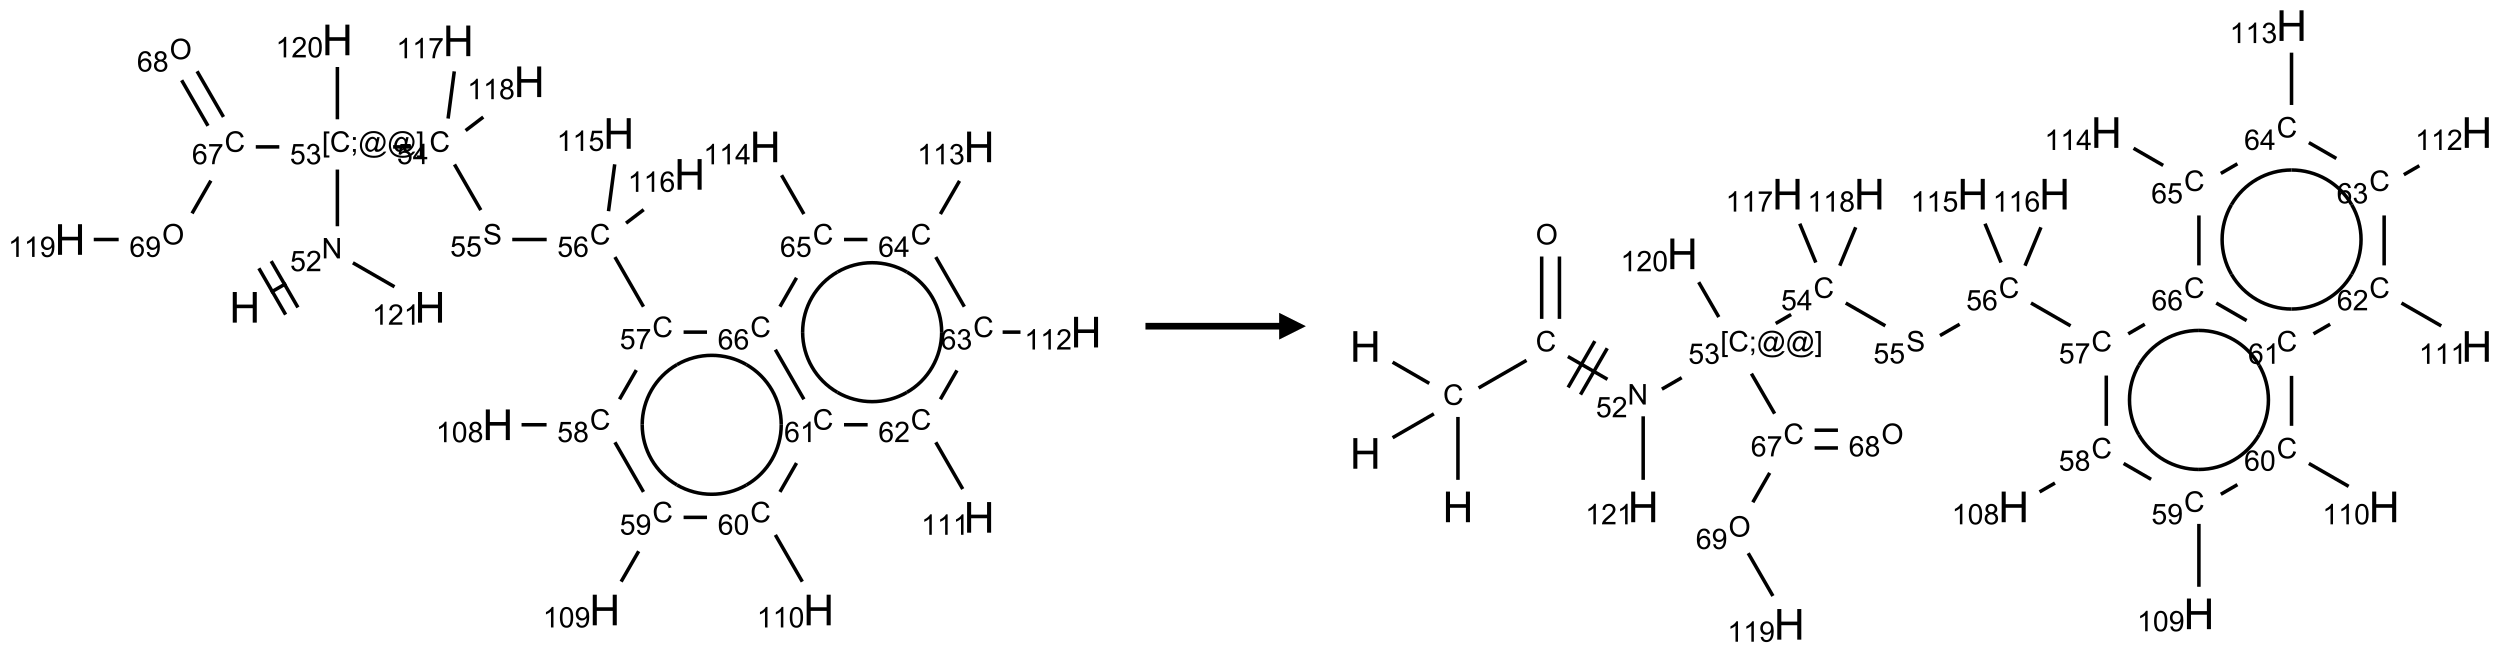 <?xml version="1.0" encoding="UTF-8"?>
<svg xmlns="http://www.w3.org/2000/svg" xmlns:xlink="http://www.w3.org/1999/xlink" width="935" height="244" viewBox="0 0 935 244">
<defs>
<g>
<g id="glyph-0-0">
<path d="M 2 0 L 2 -10 L 10 -10 L 10 0 Z M 2.25 -0.25 L 9.75 -0.25 L 9.75 -9.75 L 2.25 -9.75 Z M 2.25 -0.25 "/>
</g>
<g id="glyph-0-1">
<path d="M 1.281 0 L 1.281 -11.453 L 2.797 -11.453 L 2.797 -6.75 L 8.75 -6.75 L 8.75 -11.453 L 10.266 -11.453 L 10.266 0 L 8.75 0 L 8.75 -5.398 L 2.797 -5.398 L 2.797 0 Z M 1.281 0 "/>
</g>
<g id="glyph-1-0">
<path d="M 1.332 0 L 1.332 -6.668 L 6.668 -6.668 L 6.668 0 Z M 1.5 -0.168 L 6.5 -0.168 L 6.5 -6.5 L 1.5 -6.5 Z M 1.5 -0.168 "/>
</g>
<g id="glyph-1-1">
<path d="M 0.812 0 L 0.812 -7.637 L 1.848 -7.637 L 5.859 -1.641 L 5.859 -7.637 L 6.828 -7.637 L 6.828 0 L 5.793 0 L 1.781 -6 L 1.781 0 Z M 0.812 0 "/>
</g>
<g id="glyph-1-2">
<path d="M 0.441 -2 L 1.426 -2.082 C 1.5 -1.605 1.668 -1.242 1.934 -1.004 C 2.199 -0.762 2.52 -0.641 2.895 -0.641 C 3.348 -0.641 3.73 -0.812 4.043 -1.152 C 4.355 -1.492 4.512 -1.941 4.512 -2.504 C 4.512 -3.039 4.359 -3.461 4.059 -3.77 C 3.758 -4.078 3.367 -4.234 2.879 -4.234 C 2.578 -4.234 2.305 -4.164 2.062 -4.027 C 1.82 -3.891 1.629 -3.715 1.488 -3.496 L 0.609 -3.609 L 1.348 -7.531 L 5.145 -7.531 L 5.145 -6.637 L 2.098 -6.637 L 1.688 -4.582 C 2.145 -4.902 2.625 -5.062 3.129 -5.062 C 3.797 -5.062 4.359 -4.832 4.816 -4.371 C 5.277 -3.91 5.504 -3.312 5.504 -2.59 C 5.504 -1.898 5.305 -1.301 4.902 -0.797 C 4.41 -0.18 3.742 0.129 2.895 0.129 C 2.199 0.129 1.633 -0.062 1.195 -0.453 C 0.758 -0.844 0.504 -1.359 0.441 -2 Z M 0.441 -2 "/>
</g>
<g id="glyph-1-3">
<path d="M 5.371 -0.902 L 5.371 0 L 0.324 0 C 0.316 -0.227 0.352 -0.441 0.434 -0.652 C 0.562 -0.996 0.766 -1.332 1.051 -1.668 C 1.332 -2 1.742 -2.387 2.277 -2.824 C 3.105 -3.504 3.668 -4.043 3.957 -4.441 C 4.25 -4.84 4.395 -5.215 4.395 -5.566 C 4.395 -5.938 4.262 -6.254 3.996 -6.508 C 3.73 -6.762 3.387 -6.891 2.957 -6.891 C 2.508 -6.891 2.145 -6.754 1.875 -6.484 C 1.605 -6.215 1.469 -5.84 1.465 -5.359 L 0.5 -5.457 C 0.566 -6.176 0.812 -6.727 1.246 -7.102 C 1.676 -7.477 2.254 -7.668 2.98 -7.668 C 3.711 -7.668 4.293 -7.465 4.719 -7.059 C 5.145 -6.652 5.359 -6.148 5.359 -5.547 C 5.359 -5.242 5.297 -4.941 5.172 -4.645 C 5.047 -4.352 4.84 -4.039 4.551 -3.715 C 4.262 -3.387 3.777 -2.938 3.105 -2.371 C 2.543 -1.898 2.18 -1.578 2.02 -1.41 C 1.859 -1.242 1.73 -1.07 1.625 -0.902 Z M 5.371 -0.902 "/>
</g>
<g id="glyph-1-4">
<path d="M 0.723 2.121 L 0.723 -7.637 L 2.793 -7.637 L 2.793 -6.859 L 1.66 -6.859 L 1.66 1.344 L 2.793 1.344 L 2.793 2.121 Z M 0.723 2.121 "/>
</g>
<g id="glyph-1-5">
<path d="M 6.27 -2.676 L 7.281 -2.422 C 7.07 -1.594 6.688 -0.961 6.137 -0.523 C 5.586 -0.086 4.914 0.129 4.121 0.129 C 3.297 0.129 2.629 -0.039 2.113 -0.371 C 1.598 -0.707 1.203 -1.191 0.934 -1.828 C 0.664 -2.465 0.531 -3.145 0.531 -3.875 C 0.531 -4.672 0.684 -5.363 0.988 -5.957 C 1.293 -6.547 1.723 -6.996 2.285 -7.305 C 2.844 -7.613 3.461 -7.766 4.137 -7.766 C 4.898 -7.766 5.543 -7.57 6.062 -7.184 C 6.582 -6.793 6.945 -6.246 7.152 -5.543 L 6.156 -5.309 C 5.98 -5.863 5.723 -6.266 5.387 -6.52 C 5.051 -6.773 4.625 -6.902 4.113 -6.902 C 3.527 -6.902 3.039 -6.762 2.645 -6.48 C 2.25 -6.199 1.973 -5.82 1.812 -5.348 C 1.652 -4.871 1.574 -4.383 1.574 -3.879 C 1.574 -3.23 1.668 -2.664 1.855 -2.18 C 2.047 -1.695 2.34 -1.332 2.738 -1.094 C 3.137 -0.855 3.57 -0.734 4.035 -0.734 C 4.602 -0.734 5.082 -0.898 5.473 -1.223 C 5.867 -1.551 6.133 -2.035 6.27 -2.676 Z M 6.27 -2.676 "/>
</g>
<g id="glyph-1-6">
<path d="M 0.949 -4.465 L 0.949 -5.531 L 2.016 -5.531 L 2.016 -4.465 Z M 0.949 0 L 0.949 -1.066 L 2.016 -1.066 L 2.016 0 C 2.016 0.391 1.945 0.711 1.809 0.949 C 1.668 1.191 1.449 1.379 1.145 1.512 L 0.887 1.109 C 1.082 1.023 1.23 0.895 1.324 0.727 C 1.418 0.559 1.469 0.316 1.48 0 Z M 0.949 0 "/>
</g>
<g id="glyph-1-7">
<path d="M 6.047 -0.848 C 5.82 -0.59 5.57 -0.379 5.289 -0.223 C 5.008 -0.062 4.73 0.016 4.449 0.016 C 4.141 0.016 3.84 -0.074 3.547 -0.254 C 3.254 -0.434 3.02 -0.715 2.836 -1.09 C 2.652 -1.465 2.562 -1.875 2.562 -2.324 C 2.562 -2.875 2.703 -3.43 2.988 -3.98 C 3.27 -4.535 3.621 -4.953 4.043 -5.23 C 4.461 -5.508 4.871 -5.645 5.266 -5.645 C 5.566 -5.645 5.855 -5.566 6.129 -5.41 C 6.402 -5.25 6.641 -5.012 6.84 -4.688 L 7.016 -5.496 L 7.949 -5.496 L 7.199 -2 C 7.094 -1.516 7.043 -1.246 7.043 -1.191 C 7.043 -1.098 7.078 -1.02 7.148 -0.949 C 7.219 -0.883 7.305 -0.848 7.406 -0.848 C 7.59 -0.848 7.832 -0.953 8.129 -1.168 C 8.527 -1.445 8.84 -1.816 9.07 -2.285 C 9.301 -2.75 9.418 -3.234 9.418 -3.73 C 9.418 -4.309 9.27 -4.852 8.973 -5.355 C 8.676 -5.859 8.23 -6.262 7.645 -6.562 C 7.055 -6.863 6.406 -7.016 5.691 -7.016 C 4.879 -7.016 4.137 -6.824 3.465 -6.445 C 2.793 -6.066 2.273 -5.52 1.902 -4.809 C 1.535 -4.098 1.348 -3.34 1.348 -2.527 C 1.348 -1.676 1.535 -0.941 1.902 -0.328 C 2.273 0.285 2.809 0.742 3.508 1.035 C 4.207 1.328 4.984 1.473 5.832 1.473 C 6.742 1.473 7.504 1.32 8.121 1.016 C 8.734 0.711 9.195 0.34 9.5 -0.098 L 10.441 -0.098 C 10.266 0.266 9.961 0.637 9.531 1.016 C 9.102 1.395 8.59 1.695 7.996 1.914 C 7.402 2.133 6.688 2.246 5.848 2.246 C 5.078 2.246 4.367 2.145 3.715 1.949 C 3.066 1.75 2.512 1.453 2.051 1.055 C 1.594 0.656 1.25 0.199 1.016 -0.316 C 0.723 -0.973 0.578 -1.684 0.578 -2.441 C 0.578 -3.289 0.75 -4.098 1.098 -4.863 C 1.523 -5.805 2.125 -6.527 2.902 -7.027 C 3.684 -7.527 4.629 -7.777 5.738 -7.777 C 6.602 -7.777 7.375 -7.602 8.059 -7.246 C 8.746 -6.895 9.285 -6.371 9.684 -5.672 C 10.02 -5.07 10.188 -4.418 10.188 -3.715 C 10.188 -2.707 9.832 -1.812 9.125 -1.031 C 8.492 -0.328 7.801 0.02 7.051 0.02 C 6.812 0.02 6.617 -0.016 6.473 -0.09 C 6.324 -0.16 6.215 -0.266 6.145 -0.402 C 6.102 -0.488 6.066 -0.637 6.047 -0.848 Z M 3.527 -2.262 C 3.527 -1.785 3.641 -1.414 3.863 -1.152 C 4.09 -0.887 4.348 -0.754 4.641 -0.754 C 4.836 -0.754 5.039 -0.812 5.254 -0.93 C 5.469 -1.047 5.676 -1.219 5.871 -1.449 C 6.066 -1.676 6.23 -1.969 6.355 -2.32 C 6.48 -2.672 6.543 -3.027 6.543 -3.379 C 6.543 -3.852 6.426 -4.219 6.191 -4.48 C 5.957 -4.738 5.672 -4.871 5.332 -4.871 C 5.109 -4.871 4.902 -4.812 4.707 -4.699 C 4.512 -4.586 4.32 -4.406 4.137 -4.156 C 3.953 -3.906 3.805 -3.602 3.691 -3.246 C 3.582 -2.887 3.527 -2.559 3.527 -2.262 Z M 3.527 -2.262 "/>
</g>
<g id="glyph-1-8">
<path d="M 2.27 2.121 L 0.203 2.121 L 0.203 1.344 L 1.332 1.344 L 1.332 -6.859 L 0.203 -6.859 L 0.203 -7.637 L 2.27 -7.637 Z M 2.27 2.121 "/>
</g>
<g id="glyph-1-9">
<path d="M 0.449 -2.016 L 1.387 -2.141 C 1.492 -1.609 1.676 -1.227 1.934 -0.992 C 2.191 -0.758 2.508 -0.641 2.879 -0.641 C 3.32 -0.641 3.695 -0.793 3.996 -1.098 C 4.301 -1.402 4.453 -1.781 4.453 -2.234 C 4.453 -2.664 4.312 -3.02 4.031 -3.301 C 3.75 -3.578 3.391 -3.719 2.957 -3.719 C 2.781 -3.719 2.562 -3.684 2.297 -3.613 L 2.402 -4.438 C 2.465 -4.43 2.516 -4.426 2.551 -4.426 C 2.949 -4.426 3.312 -4.531 3.629 -4.738 C 3.949 -4.949 4.109 -5.27 4.109 -5.703 C 4.109 -6.047 3.992 -6.332 3.762 -6.559 C 3.527 -6.785 3.227 -6.895 2.859 -6.895 C 2.496 -6.895 2.191 -6.781 1.949 -6.551 C 1.707 -6.324 1.547 -5.98 1.48 -5.52 L 0.543 -5.688 C 0.656 -6.316 0.918 -6.805 1.324 -7.148 C 1.73 -7.492 2.234 -7.668 2.84 -7.668 C 3.254 -7.668 3.641 -7.578 3.988 -7.398 C 4.34 -7.219 4.609 -6.977 4.793 -6.668 C 4.98 -6.359 5.074 -6.031 5.074 -5.684 C 5.074 -5.352 4.984 -5.051 4.809 -4.781 C 4.629 -4.512 4.367 -4.297 4.02 -4.137 C 4.473 -4.031 4.824 -3.816 5.074 -3.488 C 5.324 -3.16 5.449 -2.75 5.449 -2.254 C 5.449 -1.59 5.203 -1.023 4.719 -0.559 C 4.234 -0.098 3.617 0.137 2.875 0.137 C 2.203 0.137 1.648 -0.062 1.207 -0.465 C 0.762 -0.863 0.512 -1.379 0.449 -2.016 Z M 0.449 -2.016 "/>
</g>
<g id="glyph-1-10">
<path d="M 3.449 0 L 3.449 -1.828 L 0.137 -1.828 L 0.137 -2.688 L 3.621 -7.637 L 4.387 -7.637 L 4.387 -2.688 L 5.418 -2.688 L 5.418 -1.828 L 4.387 -1.828 L 4.387 0 Z M 3.449 -2.688 L 3.449 -6.129 L 1.059 -2.688 Z M 3.449 -2.688 "/>
</g>
<g id="glyph-1-11">
<path d="M 0.48 -2.453 L 1.434 -2.535 C 1.477 -2.152 1.582 -1.84 1.746 -1.598 C 1.91 -1.352 2.168 -1.152 2.516 -1.004 C 2.863 -0.852 3.254 -0.777 3.688 -0.777 C 4.074 -0.777 4.414 -0.832 4.707 -0.949 C 5.004 -1.062 5.223 -1.219 5.367 -1.418 C 5.512 -1.617 5.582 -1.836 5.582 -2.074 C 5.582 -2.312 5.516 -2.523 5.375 -2.699 C 5.234 -2.879 5.008 -3.031 4.688 -3.152 C 4.484 -3.23 4.031 -3.355 3.328 -3.523 C 2.625 -3.691 2.137 -3.852 1.855 -4 C 1.488 -4.191 1.219 -4.43 1.039 -4.711 C 0.859 -4.992 0.77 -5.312 0.77 -5.66 C 0.77 -6.047 0.879 -6.406 1.098 -6.742 C 1.316 -7.078 1.637 -7.332 2.059 -7.504 C 2.477 -7.68 2.945 -7.766 3.457 -7.766 C 4.023 -7.766 4.523 -7.676 4.957 -7.492 C 5.387 -7.309 5.719 -7.043 5.953 -6.688 C 6.188 -6.332 6.312 -5.934 6.328 -5.484 L 5.359 -5.41 C 5.309 -5.895 5.133 -6.258 4.832 -6.504 C 4.531 -6.75 4.086 -6.875 3.5 -6.875 C 2.891 -6.875 2.445 -6.762 2.164 -6.539 C 1.883 -6.316 1.746 -6.047 1.746 -5.73 C 1.746 -5.457 1.844 -5.23 2.043 -5.051 C 2.238 -4.875 2.742 -4.695 3.566 -4.508 C 4.387 -4.32 4.949 -4.16 5.254 -4.02 C 5.699 -3.816 6.027 -3.555 6.238 -3.242 C 6.449 -2.93 6.559 -2.566 6.559 -2.156 C 6.559 -1.75 6.441 -1.367 6.207 -1.008 C 5.977 -0.648 5.641 -0.367 5.207 -0.168 C 4.77 0.031 4.281 0.129 3.734 0.129 C 3.043 0.129 2.465 0.031 1.996 -0.172 C 1.531 -0.375 1.164 -0.676 0.898 -1.082 C 0.633 -1.484 0.492 -1.941 0.48 -2.453 Z M 0.48 -2.453 "/>
</g>
<g id="glyph-1-12">
<path d="M 5.309 -5.766 L 4.375 -5.691 C 4.293 -6.059 4.172 -6.328 4.02 -6.496 C 3.766 -6.762 3.453 -6.895 3.082 -6.895 C 2.785 -6.895 2.523 -6.812 2.297 -6.645 C 2 -6.43 1.77 -6.117 1.598 -5.703 C 1.43 -5.289 1.34 -4.703 1.332 -3.938 C 1.559 -4.281 1.836 -4.535 2.16 -4.703 C 2.488 -4.871 2.828 -4.953 3.188 -4.953 C 3.812 -4.953 4.344 -4.723 4.785 -4.262 C 5.223 -3.801 5.441 -3.207 5.441 -2.48 C 5.441 -2 5.34 -1.555 5.133 -1.145 C 4.926 -0.73 4.641 -0.418 4.281 -0.199 C 3.922 0.02 3.512 0.129 3.051 0.129 C 2.27 0.129 1.633 -0.156 1.141 -0.73 C 0.648 -1.305 0.402 -2.254 0.402 -3.574 C 0.402 -5.051 0.672 -6.121 1.219 -6.793 C 1.695 -7.375 2.336 -7.668 3.141 -7.668 C 3.742 -7.668 4.234 -7.5 4.617 -7.16 C 5 -6.824 5.23 -6.359 5.309 -5.766 Z M 1.48 -2.473 C 1.48 -2.152 1.547 -1.844 1.684 -1.547 C 1.82 -1.25 2.016 -1.027 2.262 -0.871 C 2.508 -0.719 2.766 -0.641 3.035 -0.641 C 3.434 -0.641 3.773 -0.801 4.059 -1.121 C 4.344 -1.441 4.484 -1.875 4.484 -2.422 C 4.484 -2.949 4.344 -3.367 4.062 -3.668 C 3.781 -3.973 3.426 -4.125 3 -4.125 C 2.578 -4.125 2.219 -3.973 1.922 -3.668 C 1.625 -3.363 1.48 -2.969 1.48 -2.473 Z M 1.48 -2.473 "/>
</g>
<g id="glyph-1-13">
<path d="M 0.504 -6.637 L 0.504 -7.535 L 5.449 -7.535 L 5.449 -6.809 C 4.961 -6.289 4.48 -5.602 4.004 -4.746 C 3.527 -3.887 3.156 -3.004 2.895 -2.098 C 2.707 -1.461 2.59 -0.762 2.535 0 L 1.574 0 C 1.582 -0.602 1.703 -1.328 1.926 -2.176 C 2.152 -3.027 2.477 -3.848 2.898 -4.637 C 3.32 -5.426 3.77 -6.094 4.246 -6.637 Z M 0.504 -6.637 "/>
</g>
<g id="glyph-1-14">
<path d="M 1.887 -4.141 C 1.496 -4.281 1.207 -4.484 1.02 -4.75 C 0.832 -5.016 0.738 -5.328 0.738 -5.699 C 0.738 -6.254 0.938 -6.719 1.34 -7.098 C 1.738 -7.477 2.27 -7.668 2.934 -7.668 C 3.598 -7.668 4.137 -7.473 4.543 -7.086 C 4.949 -6.699 5.152 -6.227 5.152 -5.672 C 5.152 -5.316 5.059 -5.008 4.871 -4.746 C 4.688 -4.484 4.406 -4.281 4.027 -4.141 C 4.496 -3.988 4.852 -3.742 5.098 -3.402 C 5.34 -3.062 5.465 -2.656 5.465 -2.184 C 5.465 -1.531 5.234 -0.98 4.77 -0.535 C 4.309 -0.09 3.703 0.129 2.949 0.129 C 2.195 0.129 1.586 -0.094 1.125 -0.539 C 0.664 -0.984 0.434 -1.543 0.434 -2.207 C 0.434 -2.703 0.559 -3.121 0.809 -3.457 C 1.062 -3.793 1.422 -4.02 1.887 -4.141 Z M 1.699 -5.73 C 1.699 -5.367 1.812 -5.074 2.047 -4.844 C 2.281 -4.613 2.582 -4.5 2.953 -4.5 C 3.312 -4.5 3.609 -4.613 3.84 -4.84 C 4.07 -5.066 4.188 -5.348 4.188 -5.676 C 4.188 -6.02 4.07 -6.309 3.832 -6.543 C 3.594 -6.777 3.297 -6.895 2.941 -6.895 C 2.586 -6.895 2.289 -6.781 2.051 -6.551 C 1.816 -6.324 1.699 -6.047 1.699 -5.73 Z M 1.395 -2.203 C 1.395 -1.938 1.461 -1.676 1.586 -1.426 C 1.711 -1.176 1.902 -0.984 2.152 -0.848 C 2.402 -0.711 2.672 -0.641 2.957 -0.641 C 3.406 -0.641 3.777 -0.785 4.066 -1.074 C 4.359 -1.363 4.504 -1.727 4.504 -2.172 C 4.504 -2.625 4.355 -2.996 4.055 -3.293 C 3.754 -3.586 3.379 -3.734 2.926 -3.734 C 2.484 -3.734 2.121 -3.59 1.832 -3.297 C 1.543 -3.004 1.395 -2.641 1.395 -2.203 Z M 1.395 -2.203 "/>
</g>
<g id="glyph-1-15">
<path d="M 3.973 0 L 3.035 0 L 3.035 -5.973 C 2.809 -5.758 2.516 -5.543 2.148 -5.328 C 1.781 -5.113 1.453 -4.953 1.16 -4.844 L 1.16 -5.75 C 1.684 -5.996 2.145 -6.297 2.535 -6.645 C 2.93 -6.996 3.207 -7.336 3.371 -7.668 L 3.973 -7.668 Z M 3.973 0 "/>
</g>
<g id="glyph-1-16">
<path d="M 0.441 -3.766 C 0.441 -4.668 0.535 -5.395 0.723 -5.945 C 0.906 -6.496 1.184 -6.922 1.551 -7.219 C 1.918 -7.516 2.375 -7.668 2.934 -7.668 C 3.344 -7.668 3.703 -7.586 4.012 -7.418 C 4.32 -7.254 4.574 -7.016 4.777 -6.707 C 4.977 -6.395 5.137 -6.016 5.25 -5.57 C 5.363 -5.125 5.422 -4.523 5.422 -3.766 C 5.422 -2.871 5.328 -2.148 5.145 -1.598 C 4.961 -1.047 4.688 -0.621 4.32 -0.32 C 3.953 -0.02 3.492 0.129 2.934 0.129 C 2.195 0.129 1.617 -0.133 1.199 -0.66 C 0.695 -1.297 0.441 -2.332 0.441 -3.766 Z M 1.406 -3.766 C 1.406 -2.512 1.555 -1.68 1.848 -1.262 C 2.141 -0.848 2.5 -0.641 2.934 -0.641 C 3.363 -0.641 3.727 -0.848 4.02 -1.266 C 4.312 -1.684 4.457 -2.516 4.457 -3.766 C 4.457 -5.023 4.312 -5.859 4.02 -6.27 C 3.727 -6.684 3.359 -6.891 2.922 -6.891 C 2.492 -6.891 2.148 -6.707 1.891 -6.344 C 1.566 -5.879 1.406 -5.02 1.406 -3.766 Z M 1.406 -3.766 "/>
</g>
<g id="glyph-1-17">
<path d="M 0.582 -1.766 L 1.484 -1.848 C 1.562 -1.426 1.707 -1.117 1.922 -0.926 C 2.137 -0.734 2.414 -0.641 2.75 -0.641 C 3.039 -0.641 3.289 -0.707 3.508 -0.84 C 3.727 -0.973 3.902 -1.148 4.043 -1.367 C 4.18 -1.586 4.297 -1.887 4.391 -2.262 C 4.484 -2.637 4.531 -3.016 4.531 -3.406 C 4.531 -3.449 4.531 -3.512 4.527 -3.594 C 4.34 -3.297 4.082 -3.055 3.758 -2.867 C 3.434 -2.68 3.082 -2.59 2.703 -2.59 C 2.07 -2.59 1.535 -2.816 1.098 -3.277 C 0.66 -3.734 0.441 -4.34 0.441 -5.09 C 0.441 -5.863 0.672 -6.484 1.129 -6.957 C 1.586 -7.43 2.156 -7.668 2.844 -7.668 C 3.34 -7.668 3.793 -7.531 4.207 -7.266 C 4.617 -7 4.93 -6.617 5.145 -6.121 C 5.355 -5.629 5.465 -4.91 5.465 -3.973 C 5.465 -2.996 5.359 -2.223 5.145 -1.645 C 4.934 -1.066 4.617 -0.625 4.199 -0.324 C 3.781 -0.02 3.293 0.129 2.73 0.129 C 2.133 0.129 1.645 -0.035 1.266 -0.367 C 0.887 -0.699 0.66 -1.164 0.582 -1.766 Z M 4.422 -5.137 C 4.422 -5.676 4.277 -6.102 3.992 -6.418 C 3.707 -6.734 3.359 -6.891 2.957 -6.891 C 2.543 -6.891 2.18 -6.719 1.871 -6.379 C 1.562 -6.039 1.406 -5.598 1.406 -5.059 C 1.406 -4.57 1.555 -4.176 1.848 -3.871 C 2.141 -3.566 2.5 -3.418 2.934 -3.418 C 3.367 -3.418 3.723 -3.57 4.004 -3.871 C 4.281 -4.176 4.422 -4.598 4.422 -5.137 Z M 4.422 -5.137 "/>
</g>
<g id="glyph-1-18">
<path d="M 0.516 -3.719 C 0.516 -4.984 0.855 -5.977 1.535 -6.695 C 2.215 -7.414 3.094 -7.77 4.172 -7.77 C 4.875 -7.77 5.512 -7.602 6.078 -7.266 C 6.645 -6.93 7.074 -6.461 7.371 -5.855 C 7.668 -5.254 7.816 -4.57 7.816 -3.809 C 7.816 -3.035 7.66 -2.34 7.348 -1.73 C 7.035 -1.117 6.594 -0.656 6.02 -0.34 C 5.449 -0.027 4.828 0.129 4.168 0.129 C 3.449 0.129 2.805 -0.043 2.238 -0.391 C 1.672 -0.738 1.246 -1.211 0.953 -1.812 C 0.66 -2.414 0.516 -3.047 0.516 -3.719 Z M 1.559 -3.703 C 1.559 -2.781 1.805 -2.059 2.301 -1.527 C 2.793 -1 3.414 -0.734 4.16 -0.734 C 4.922 -0.734 5.547 -1 6.039 -1.535 C 6.531 -2.07 6.777 -2.828 6.777 -3.812 C 6.777 -4.434 6.672 -4.977 6.461 -5.441 C 6.25 -5.902 5.945 -6.262 5.539 -6.52 C 5.133 -6.773 4.68 -6.902 4.176 -6.902 C 3.461 -6.902 2.848 -6.656 2.332 -6.164 C 1.816 -5.672 1.559 -4.852 1.559 -3.703 Z M 1.559 -3.703 "/>
</g>
</g>
</defs>
<path fill="none" stroke-width="0.033" stroke-linecap="butt" stroke-linejoin="miter" stroke="rgb(0%, 0%, 0%)" stroke-opacity="1" stroke-miterlimit="10" d="M 1.877 2.36 L 2.021 2.277 " transform="matrix(40, 0, 0, 40, 26.182, 14.936)"/>
<path fill="none" stroke-width="0.033" stroke-linecap="butt" stroke-linejoin="miter" stroke="rgb(0%, 0%, 0%)" stroke-opacity="1" stroke-miterlimit="10" d="M 2.131 2.501 L 1.881 2.068 " transform="matrix(40, 0, 0, 40, 26.182, 14.936)"/>
<path fill="none" stroke-width="0.033" stroke-linecap="butt" stroke-linejoin="miter" stroke="rgb(0%, 0%, 0%)" stroke-opacity="1" stroke-miterlimit="10" d="M 2.016 2.568 L 1.766 2.135 " transform="matrix(40, 0, 0, 40, 26.182, 14.936)"/>
<path fill="none" stroke-width="0.033" stroke-linecap="butt" stroke-linejoin="miter" stroke="rgb(0%, 0%, 0%)" stroke-opacity="1" stroke-miterlimit="10" d="M 2.5 1.742 L 2.5 1.212 " transform="matrix(40, 0, 0, 40, 26.182, 14.936)"/>
<path fill="none" stroke-width="0.033" stroke-linecap="butt" stroke-linejoin="miter" stroke="rgb(0%, 0%, 0%)" stroke-opacity="1" stroke-miterlimit="10" d="M 3.021 1 L 3.188 1 " transform="matrix(40, 0, 0, 40, 26.182, 14.936)"/>
<path fill="none" stroke-width="0.033" stroke-linecap="butt" stroke-linejoin="miter" stroke="rgb(0%, 0%, 0%)" stroke-opacity="1" stroke-miterlimit="10" d="M 3.595 1.164 L 3.841 1.591 " transform="matrix(40, 0, 0, 40, 26.182, 14.936)"/>
<path fill="none" stroke-width="0.033" stroke-linecap="butt" stroke-linejoin="miter" stroke="rgb(0%, 0%, 0%)" stroke-opacity="1" stroke-miterlimit="10" d="M 4.135 1.866 L 4.457 1.866 " transform="matrix(40, 0, 0, 40, 26.182, 14.936)"/>
<path fill="none" stroke-width="0.033" stroke-linecap="butt" stroke-linejoin="miter" stroke="rgb(0%, 0%, 0%)" stroke-opacity="1" stroke-miterlimit="10" d="M 5.095 2.03 L 5.362 2.494 " transform="matrix(40, 0, 0, 40, 26.182, 14.936)"/>
<path fill="none" stroke-width="0.033" stroke-linecap="butt" stroke-linejoin="miter" stroke="rgb(0%, 0%, 0%)" stroke-opacity="1" stroke-miterlimit="10" d="M 5.295 3.087 L 5.138 3.36 " transform="matrix(40, 0, 0, 40, 26.182, 14.936)"/>
<path fill="none" stroke-width="0.033" stroke-linecap="butt" stroke-linejoin="miter" stroke="rgb(0%, 0%, 0%)" stroke-opacity="1" stroke-miterlimit="10" d="M 4.456 3.598 L 4.222 3.598 " transform="matrix(40, 0, 0, 40, 26.182, 14.936)"/>
<path fill="none" stroke-width="0.033" stroke-linecap="butt" stroke-linejoin="miter" stroke="rgb(0%, 0%, 0%)" stroke-opacity="1" stroke-miterlimit="10" d="M 5.095 3.762 L 5.362 4.226 " transform="matrix(40, 0, 0, 40, 26.182, 14.936)"/>
<path fill="none" stroke-width="0.033" stroke-linecap="butt" stroke-linejoin="miter" stroke="rgb(0%, 0%, 0%)" stroke-opacity="1" stroke-miterlimit="10" d="M 5.317 4.781 L 5.153 5.065 " transform="matrix(40, 0, 0, 40, 26.182, 14.936)"/>
<path fill="none" stroke-width="0.033" stroke-linecap="butt" stroke-linejoin="miter" stroke="rgb(0%, 0%, 0%)" stroke-opacity="1" stroke-miterlimit="10" d="M 5.737 4.464 L 5.956 4.464 " transform="matrix(40, 0, 0, 40, 26.182, 14.936)"/>
<path fill="none" stroke-width="0.033" stroke-linecap="butt" stroke-linejoin="miter" stroke="rgb(0%, 0%, 0%)" stroke-opacity="1" stroke-miterlimit="10" d="M 6.595 4.628 L 6.847 5.065 " transform="matrix(40, 0, 0, 40, 26.182, 14.936)"/>
<path fill="none" stroke-width="0.033" stroke-linecap="butt" stroke-linejoin="miter" stroke="rgb(0%, 0%, 0%)" stroke-opacity="1" stroke-miterlimit="10" d="M 6.638 4.226 L 6.793 3.956 " transform="matrix(40, 0, 0, 40, 26.182, 14.936)"/>
<path fill="none" stroke-width="0.033" stroke-linecap="butt" stroke-linejoin="miter" stroke="rgb(0%, 0%, 0%)" stroke-opacity="1" stroke-miterlimit="10" d="M 7.237 3.598 L 7.458 3.598 " transform="matrix(40, 0, 0, 40, 26.182, 14.936)"/>
<path fill="none" stroke-width="0.033" stroke-linecap="butt" stroke-linejoin="miter" stroke="rgb(0%, 0%, 0%)" stroke-opacity="1" stroke-miterlimit="10" d="M 8.095 3.762 L 8.347 4.199 " transform="matrix(40, 0, 0, 40, 26.182, 14.936)"/>
<path fill="none" stroke-width="0.033" stroke-linecap="butt" stroke-linejoin="miter" stroke="rgb(0%, 0%, 0%)" stroke-opacity="1" stroke-miterlimit="10" d="M 8.138 3.36 L 8.293 3.09 " transform="matrix(40, 0, 0, 40, 26.182, 14.936)"/>
<path fill="none" stroke-width="0.033" stroke-linecap="butt" stroke-linejoin="miter" stroke="rgb(0%, 0%, 0%)" stroke-opacity="1" stroke-miterlimit="10" d="M 8.72 2.732 L 8.887 2.732 " transform="matrix(40, 0, 0, 40, 26.182, 14.936)"/>
<path fill="none" stroke-width="0.033" stroke-linecap="butt" stroke-linejoin="miter" stroke="rgb(0%, 0%, 0%)" stroke-opacity="1" stroke-miterlimit="10" d="M 8.362 2.494 L 8.095 2.03 " transform="matrix(40, 0, 0, 40, 26.182, 14.936)"/>
<path fill="none" stroke-width="0.033" stroke-linecap="butt" stroke-linejoin="miter" stroke="rgb(0%, 0%, 0%)" stroke-opacity="1" stroke-miterlimit="10" d="M 8.138 1.628 L 8.317 1.318 " transform="matrix(40, 0, 0, 40, 26.182, 14.936)"/>
<path fill="none" stroke-width="0.033" stroke-linecap="butt" stroke-linejoin="miter" stroke="rgb(0%, 0%, 0%)" stroke-opacity="1" stroke-miterlimit="10" d="M 7.456 1.866 L 7.237 1.866 " transform="matrix(40, 0, 0, 40, 26.182, 14.936)"/>
<path fill="none" stroke-width="0.033" stroke-linecap="butt" stroke-linejoin="miter" stroke="rgb(0%, 0%, 0%)" stroke-opacity="1" stroke-miterlimit="10" d="M 6.862 1.628 L 6.653 1.265 " transform="matrix(40, 0, 0, 40, 26.182, 14.936)"/>
<path fill="none" stroke-width="0.033" stroke-linecap="butt" stroke-linejoin="miter" stroke="rgb(0%, 0%, 0%)" stroke-opacity="1" stroke-miterlimit="10" d="M 6.793 2.224 L 6.638 2.494 " transform="matrix(40, 0, 0, 40, 26.182, 14.936)"/>
<path fill="none" stroke-width="0.033" stroke-linecap="butt" stroke-linejoin="miter" stroke="rgb(0%, 0%, 0%)" stroke-opacity="1" stroke-miterlimit="10" d="M 5.956 2.732 L 5.737 2.732 " transform="matrix(40, 0, 0, 40, 26.182, 14.936)"/>
<path fill="none" stroke-width="0.033" stroke-linecap="butt" stroke-linejoin="miter" stroke="rgb(0%, 0%, 0%)" stroke-opacity="1" stroke-miterlimit="10" d="M 6.595 2.896 L 6.862 3.36 " transform="matrix(40, 0, 0, 40, 26.182, 14.936)"/>
<path fill="none" stroke-width="0.033" stroke-linecap="butt" stroke-linejoin="miter" stroke="rgb(0%, 0%, 0%)" stroke-opacity="1" stroke-miterlimit="10" d="M 5.035 1.601 L 5.093 1.163 " transform="matrix(40, 0, 0, 40, 26.182, 14.936)"/>
<path fill="none" stroke-width="0.033" stroke-linecap="butt" stroke-linejoin="miter" stroke="rgb(0%, 0%, 0%)" stroke-opacity="1" stroke-miterlimit="10" d="M 5.199 1.713 L 5.364 1.587 " transform="matrix(40, 0, 0, 40, 26.182, 14.936)"/>
<path fill="none" stroke-width="0.033" stroke-linecap="butt" stroke-linejoin="miter" stroke="rgb(0%, 0%, 0%)" stroke-opacity="1" stroke-miterlimit="10" d="M 3.535 0.735 L 3.593 0.294 " transform="matrix(40, 0, 0, 40, 26.182, 14.936)"/>
<path fill="none" stroke-width="0.033" stroke-linecap="butt" stroke-linejoin="miter" stroke="rgb(0%, 0%, 0%)" stroke-opacity="1" stroke-miterlimit="10" d="M 3.699 0.847 L 3.864 0.721 " transform="matrix(40, 0, 0, 40, 26.182, 14.936)"/>
<path fill="none" stroke-width="0.033" stroke-linecap="butt" stroke-linejoin="miter" stroke="rgb(0%, 0%, 0%)" stroke-opacity="1" stroke-miterlimit="10" d="M 1.957 1 L 1.737 1 " transform="matrix(40, 0, 0, 40, 26.182, 14.936)"/>
<path fill="none" stroke-width="0.033" stroke-linecap="butt" stroke-linejoin="miter" stroke="rgb(0%, 0%, 0%)" stroke-opacity="1" stroke-miterlimit="10" d="M 1.435 0.72 L 1.188 0.293 " transform="matrix(40, 0, 0, 40, 26.182, 14.936)"/>
<path fill="none" stroke-width="0.033" stroke-linecap="butt" stroke-linejoin="miter" stroke="rgb(0%, 0%, 0%)" stroke-opacity="1" stroke-miterlimit="10" d="M 1.29 0.803 L 1.044 0.377 " transform="matrix(40, 0, 0, 40, 26.182, 14.936)"/>
<path fill="none" stroke-width="0.033" stroke-linecap="butt" stroke-linejoin="miter" stroke="rgb(0%, 0%, 0%)" stroke-opacity="1" stroke-miterlimit="10" d="M 1.317 1.316 L 1.141 1.622 " transform="matrix(40, 0, 0, 40, 26.182, 14.936)"/>
<path fill="none" stroke-width="0.033" stroke-linecap="butt" stroke-linejoin="miter" stroke="rgb(0%, 0%, 0%)" stroke-opacity="1" stroke-miterlimit="10" d="M 0.455 1.866 L 0.222 1.866 " transform="matrix(40, 0, 0, 40, 26.182, 14.936)"/>
<path fill="none" stroke-width="0.033" stroke-linecap="butt" stroke-linejoin="miter" stroke="rgb(0%, 0%, 0%)" stroke-opacity="1" stroke-miterlimit="10" d="M 2.5 0.742 L 2.5 0.253 " transform="matrix(40, 0, 0, 40, 26.182, 14.936)"/>
<path fill="none" stroke-width="0.033" stroke-linecap="butt" stroke-linejoin="miter" stroke="rgb(0%, 0%, 0%)" stroke-opacity="1" stroke-miterlimit="10" d="M 2.645 2.084 L 3.034 2.308 " transform="matrix(40, 0, 0, 40, 26.182, 14.936)"/>
<path fill="none" stroke-width="0.033" stroke-linecap="butt" stroke-linejoin="miter" stroke="rgb(0%, 0%, 0%)" stroke-opacity="1" stroke-miterlimit="10" d="M 5.35 3.598 C 5.35 3.366 5.474 3.152 5.675 3.036 " transform="matrix(40, 0, 0, 40, 26.182, 14.936)"/>
<path fill="none" stroke-width="0.033" stroke-linecap="butt" stroke-linejoin="miter" stroke="rgb(0%, 0%, 0%)" stroke-opacity="1" stroke-miterlimit="10" d="M 5.675 4.161 C 5.474 4.045 5.35 3.83 5.35 3.598 " transform="matrix(40, 0, 0, 40, 26.182, 14.936)"/>
<path fill="none" stroke-width="0.033" stroke-linecap="butt" stroke-linejoin="miter" stroke="rgb(0%, 0%, 0%)" stroke-opacity="1" stroke-miterlimit="10" d="M 6.325 4.161 C 6.124 4.277 5.876 4.277 5.675 4.161 " transform="matrix(40, 0, 0, 40, 26.182, 14.936)"/>
<path fill="none" stroke-width="0.033" stroke-linecap="butt" stroke-linejoin="miter" stroke="rgb(0%, 0%, 0%)" stroke-opacity="1" stroke-miterlimit="10" d="M 6.65 3.598 C 6.65 3.83 6.526 4.045 6.325 4.161 " transform="matrix(40, 0, 0, 40, 26.182, 14.936)"/>
<path fill="none" stroke-width="0.033" stroke-linecap="butt" stroke-linejoin="miter" stroke="rgb(0%, 0%, 0%)" stroke-opacity="1" stroke-miterlimit="10" d="M 6.325 3.036 C 6.526 3.152 6.65 3.366 6.65 3.598 " transform="matrix(40, 0, 0, 40, 26.182, 14.936)"/>
<path fill="none" stroke-width="0.033" stroke-linecap="butt" stroke-linejoin="miter" stroke="rgb(0%, 0%, 0%)" stroke-opacity="1" stroke-miterlimit="10" d="M 5.675 3.036 C 5.876 2.92 6.124 2.92 6.325 3.036 " transform="matrix(40, 0, 0, 40, 26.182, 14.936)"/>
<path fill="none" stroke-width="0.033" stroke-linecap="butt" stroke-linejoin="miter" stroke="rgb(0%, 0%, 0%)" stroke-opacity="1" stroke-miterlimit="10" d="M 7.825 3.295 C 7.624 3.411 7.376 3.411 7.175 3.295 " transform="matrix(40, 0, 0, 40, 26.182, 14.936)"/>
<path fill="none" stroke-width="0.033" stroke-linecap="butt" stroke-linejoin="miter" stroke="rgb(0%, 0%, 0%)" stroke-opacity="1" stroke-miterlimit="10" d="M 8.15 2.732 C 8.15 2.964 8.026 3.179 7.825 3.295 " transform="matrix(40, 0, 0, 40, 26.182, 14.936)"/>
<path fill="none" stroke-width="0.033" stroke-linecap="butt" stroke-linejoin="miter" stroke="rgb(0%, 0%, 0%)" stroke-opacity="1" stroke-miterlimit="10" d="M 7.825 2.17 C 8.026 2.286 8.15 2.5 8.15 2.732 " transform="matrix(40, 0, 0, 40, 26.182, 14.936)"/>
<path fill="none" stroke-width="0.033" stroke-linecap="butt" stroke-linejoin="miter" stroke="rgb(0%, 0%, 0%)" stroke-opacity="1" stroke-miterlimit="10" d="M 7.175 2.17 C 7.376 2.054 7.624 2.054 7.825 2.17 " transform="matrix(40, 0, 0, 40, 26.182, 14.936)"/>
<path fill="none" stroke-width="0.033" stroke-linecap="butt" stroke-linejoin="miter" stroke="rgb(0%, 0%, 0%)" stroke-opacity="1" stroke-miterlimit="10" d="M 6.85 2.732 C 6.85 2.5 6.974 2.286 7.175 2.17 " transform="matrix(40, 0, 0, 40, 26.182, 14.936)"/>
<path fill="none" stroke-width="0.033" stroke-linecap="butt" stroke-linejoin="miter" stroke="rgb(0%, 0%, 0%)" stroke-opacity="1" stroke-miterlimit="10" d="M 7.175 3.295 C 6.974 3.179 6.85 2.964 6.85 2.732 " transform="matrix(40, 0, 0, 40, 26.182, 14.936)"/>
<g fill="rgb(0%, 0%, 0%)" fill-opacity="1">
<use xlink:href="#glyph-0-1" x="85.77" y="120.664"/>
</g>
<g fill="rgb(0%, 0%, 0%)" fill-opacity="1">
<use xlink:href="#glyph-1-1" x="120.309" y="96.648"/>
</g>
<g fill="rgb(0%, 0%, 0%)" fill-opacity="1">
<use xlink:href="#glyph-1-2" x="108.48" y="101.418"/>
<use xlink:href="#glyph-1-3" x="114.413" y="101.418"/>
</g>
<g fill="rgb(0%, 0%, 0%)" fill-opacity="1">
<use xlink:href="#glyph-1-4" x="120.395" y="56.789"/>
<use xlink:href="#glyph-1-5" x="123.358" y="56.789"/>
<use xlink:href="#glyph-1-6" x="131.061" y="56.789"/>
<use xlink:href="#glyph-1-7" x="134.025" y="56.789"/>
<use xlink:href="#glyph-1-7" x="144.853" y="56.789"/>
<use xlink:href="#glyph-1-8" x="155.681" y="56.789"/>
</g>
<g fill="rgb(0%, 0%, 0%)" fill-opacity="1">
<use xlink:href="#glyph-1-2" x="108.402" y="61.418"/>
<use xlink:href="#glyph-1-9" x="114.335" y="61.418"/>
</g>
<g fill="rgb(0%, 0%, 0%)" fill-opacity="1">
<use xlink:href="#glyph-1-5" x="160.59" y="56.781"/>
</g>
<g fill="rgb(0%, 0%, 0%)" fill-opacity="1">
<use xlink:href="#glyph-1-2" x="148.434" y="61.387"/>
<use xlink:href="#glyph-1-10" x="154.366" y="61.387"/>
</g>
<g fill="rgb(0%, 0%, 0%)" fill-opacity="1">
<use xlink:href="#glyph-1-11" x="180.641" y="91.422"/>
</g>
<g fill="rgb(0%, 0%, 0%)" fill-opacity="1">
<use xlink:href="#glyph-1-2" x="168.348" y="95.926"/>
<use xlink:href="#glyph-1-2" x="174.28" y="95.926"/>
</g>
<g fill="rgb(0%, 0%, 0%)" fill-opacity="1">
<use xlink:href="#glyph-1-5" x="220.59" y="91.422"/>
</g>
<g fill="rgb(0%, 0%, 0%)" fill-opacity="1">
<use xlink:href="#glyph-1-2" x="208.41" y="96.059"/>
<use xlink:href="#glyph-1-12" x="214.342" y="96.059"/>
</g>
<g fill="rgb(0%, 0%, 0%)" fill-opacity="1">
<use xlink:href="#glyph-1-5" x="243.965" y="126.062"/>
</g>
<g fill="rgb(0%, 0%, 0%)" fill-opacity="1">
<use xlink:href="#glyph-1-2" x="231.777" y="130.57"/>
<use xlink:href="#glyph-1-13" x="237.71" y="130.57"/>
</g>
<g fill="rgb(0%, 0%, 0%)" fill-opacity="1">
<use xlink:href="#glyph-1-5" x="220.59" y="160.703"/>
</g>
<g fill="rgb(0%, 0%, 0%)" fill-opacity="1">
<use xlink:href="#glyph-1-2" x="208.387" y="165.34"/>
<use xlink:href="#glyph-1-14" x="214.319" y="165.34"/>
</g>
<g fill="rgb(0%, 0%, 0%)" fill-opacity="1">
<use xlink:href="#glyph-0-1" x="180.41" y="164.586"/>
</g>
<g fill="rgb(0%, 0%, 0%)" fill-opacity="1">
<use xlink:href="#glyph-1-15" x="163.027" y="165.379"/>
<use xlink:href="#glyph-1-16" x="168.96" y="165.379"/>
<use xlink:href="#glyph-1-14" x="174.892" y="165.379"/>
</g>
<g fill="rgb(0%, 0%, 0%)" fill-opacity="1">
<use xlink:href="#glyph-1-5" x="243.965" y="195.344"/>
</g>
<g fill="rgb(0%, 0%, 0%)" fill-opacity="1">
<use xlink:href="#glyph-1-2" x="231.762" y="199.98"/>
<use xlink:href="#glyph-1-17" x="237.694" y="199.98"/>
</g>
<g fill="rgb(0%, 0%, 0%)" fill-opacity="1">
<use xlink:href="#glyph-0-1" x="220.41" y="233.867"/>
</g>
<g fill="rgb(0%, 0%, 0%)" fill-opacity="1">
<use xlink:href="#glyph-1-15" x="203.027" y="234.66"/>
<use xlink:href="#glyph-1-16" x="208.96" y="234.66"/>
<use xlink:href="#glyph-1-17" x="214.892" y="234.66"/>
</g>
<g fill="rgb(0%, 0%, 0%)" fill-opacity="1">
<use xlink:href="#glyph-1-5" x="280.59" y="195.344"/>
</g>
<g fill="rgb(0%, 0%, 0%)" fill-opacity="1">
<use xlink:href="#glyph-1-12" x="268.43" y="199.98"/>
<use xlink:href="#glyph-1-16" x="274.362" y="199.98"/>
</g>
<g fill="rgb(0%, 0%, 0%)" fill-opacity="1">
<use xlink:href="#glyph-0-1" x="300.41" y="233.867"/>
</g>
<g fill="rgb(0%, 0%, 0%)" fill-opacity="1">
<use xlink:href="#glyph-1-15" x="283.066" y="234.66"/>
<use xlink:href="#glyph-1-15" x="288.999" y="234.66"/>
<use xlink:href="#glyph-1-16" x="294.931" y="234.66"/>
</g>
<g fill="rgb(0%, 0%, 0%)" fill-opacity="1">
<use xlink:href="#glyph-1-5" x="303.965" y="160.703"/>
</g>
<g fill="rgb(0%, 0%, 0%)" fill-opacity="1">
<use xlink:href="#glyph-1-12" x="293.254" y="165.34"/>
<use xlink:href="#glyph-1-15" x="299.186" y="165.34"/>
</g>
<g fill="rgb(0%, 0%, 0%)" fill-opacity="1">
<use xlink:href="#glyph-1-5" x="340.59" y="160.703"/>
</g>
<g fill="rgb(0%, 0%, 0%)" fill-opacity="1">
<use xlink:href="#glyph-1-12" x="328.484" y="165.34"/>
<use xlink:href="#glyph-1-3" x="334.417" y="165.34"/>
</g>
<g fill="rgb(0%, 0%, 0%)" fill-opacity="1">
<use xlink:href="#glyph-0-1" x="360.41" y="199.227"/>
</g>
<g fill="rgb(0%, 0%, 0%)" fill-opacity="1">
<use xlink:href="#glyph-1-15" x="344.516" y="200.02"/>
<use xlink:href="#glyph-1-15" x="350.448" y="200.02"/>
<use xlink:href="#glyph-1-15" x="356.38" y="200.02"/>
</g>
<g fill="rgb(0%, 0%, 0%)" fill-opacity="1">
<use xlink:href="#glyph-1-5" x="363.965" y="126.062"/>
</g>
<g fill="rgb(0%, 0%, 0%)" fill-opacity="1">
<use xlink:href="#glyph-1-12" x="351.781" y="130.699"/>
<use xlink:href="#glyph-1-9" x="357.714" y="130.699"/>
</g>
<g fill="rgb(0%, 0%, 0%)" fill-opacity="1">
<use xlink:href="#glyph-0-1" x="400.41" y="129.945"/>
</g>
<g fill="rgb(0%, 0%, 0%)" fill-opacity="1">
<use xlink:href="#glyph-1-15" x="383.121" y="130.738"/>
<use xlink:href="#glyph-1-15" x="389.053" y="130.738"/>
<use xlink:href="#glyph-1-3" x="394.986" y="130.738"/>
</g>
<g fill="rgb(0%, 0%, 0%)" fill-opacity="1">
<use xlink:href="#glyph-1-5" x="340.59" y="91.422"/>
</g>
<g fill="rgb(0%, 0%, 0%)" fill-opacity="1">
<use xlink:href="#glyph-1-12" x="328.438" y="96.059"/>
<use xlink:href="#glyph-1-10" x="334.37" y="96.059"/>
</g>
<g fill="rgb(0%, 0%, 0%)" fill-opacity="1">
<use xlink:href="#glyph-0-1" x="360.41" y="60.664"/>
</g>
<g fill="rgb(0%, 0%, 0%)" fill-opacity="1">
<use xlink:href="#glyph-1-15" x="343.043" y="61.457"/>
<use xlink:href="#glyph-1-15" x="348.975" y="61.457"/>
<use xlink:href="#glyph-1-9" x="354.908" y="61.457"/>
</g>
<g fill="rgb(0%, 0%, 0%)" fill-opacity="1">
<use xlink:href="#glyph-1-5" x="303.965" y="91.422"/>
</g>
<g fill="rgb(0%, 0%, 0%)" fill-opacity="1">
<use xlink:href="#glyph-1-12" x="291.723" y="96.059"/>
<use xlink:href="#glyph-1-2" x="297.655" y="96.059"/>
</g>
<g fill="rgb(0%, 0%, 0%)" fill-opacity="1">
<use xlink:href="#glyph-0-1" x="280.41" y="60.664"/>
</g>
<g fill="rgb(0%, 0%, 0%)" fill-opacity="1">
<use xlink:href="#glyph-1-15" x="263.074" y="61.457"/>
<use xlink:href="#glyph-1-15" x="269.007" y="61.457"/>
<use xlink:href="#glyph-1-10" x="274.939" y="61.457"/>
</g>
<g fill="rgb(0%, 0%, 0%)" fill-opacity="1">
<use xlink:href="#glyph-1-5" x="280.59" y="126.062"/>
</g>
<g fill="rgb(0%, 0%, 0%)" fill-opacity="1">
<use xlink:href="#glyph-1-12" x="268.41" y="130.699"/>
<use xlink:href="#glyph-1-12" x="274.342" y="130.699"/>
</g>
<g fill="rgb(0%, 0%, 0%)" fill-opacity="1">
<use xlink:href="#glyph-0-1" x="225.629" y="55.645"/>
</g>
<g fill="rgb(0%, 0%, 0%)" fill-opacity="1">
<use xlink:href="#glyph-1-15" x="208.207" y="56.438"/>
<use xlink:href="#glyph-1-15" x="214.139" y="56.438"/>
<use xlink:href="#glyph-1-2" x="220.072" y="56.438"/>
</g>
<g fill="rgb(0%, 0%, 0%)" fill-opacity="1">
<use xlink:href="#glyph-0-1" x="252.145" y="70.953"/>
</g>
<g fill="rgb(0%, 0%, 0%)" fill-opacity="1">
<use xlink:href="#glyph-1-15" x="234.781" y="71.746"/>
<use xlink:href="#glyph-1-15" x="240.714" y="71.746"/>
<use xlink:href="#glyph-1-12" x="246.646" y="71.746"/>
</g>
<g fill="rgb(0%, 0%, 0%)" fill-opacity="1">
<use xlink:href="#glyph-0-1" x="165.629" y="21.004"/>
</g>
<g fill="rgb(0%, 0%, 0%)" fill-opacity="1">
<use xlink:href="#glyph-1-15" x="148.262" y="21.797"/>
<use xlink:href="#glyph-1-15" x="154.194" y="21.797"/>
<use xlink:href="#glyph-1-13" x="160.126" y="21.797"/>
</g>
<g fill="rgb(0%, 0%, 0%)" fill-opacity="1">
<use xlink:href="#glyph-0-1" x="192.145" y="36.312"/>
</g>
<g fill="rgb(0%, 0%, 0%)" fill-opacity="1">
<use xlink:href="#glyph-1-15" x="174.762" y="37.105"/>
<use xlink:href="#glyph-1-15" x="180.694" y="37.105"/>
<use xlink:href="#glyph-1-14" x="186.626" y="37.105"/>
</g>
<g fill="rgb(0%, 0%, 0%)" fill-opacity="1">
<use xlink:href="#glyph-1-5" x="83.965" y="56.781"/>
</g>
<g fill="rgb(0%, 0%, 0%)" fill-opacity="1">
<use xlink:href="#glyph-1-12" x="71.781" y="61.418"/>
<use xlink:href="#glyph-1-13" x="77.714" y="61.418"/>
</g>
<g fill="rgb(0%, 0%, 0%)" fill-opacity="1">
<use xlink:href="#glyph-1-18" x="63.426" y="22.145"/>
</g>
<g fill="rgb(0%, 0%, 0%)" fill-opacity="1">
<use xlink:href="#glyph-1-12" x="51.211" y="26.773"/>
<use xlink:href="#glyph-1-14" x="57.143" y="26.773"/>
</g>
<g fill="rgb(0%, 0%, 0%)" fill-opacity="1">
<use xlink:href="#glyph-1-18" x="60.605" y="91.426"/>
</g>
<g fill="rgb(0%, 0%, 0%)" fill-opacity="1">
<use xlink:href="#glyph-1-12" x="48.391" y="96.059"/>
<use xlink:href="#glyph-1-17" x="54.323" y="96.059"/>
</g>
<g fill="rgb(0%, 0%, 0%)" fill-opacity="1">
<use xlink:href="#glyph-0-1" x="20.41" y="95.305"/>
</g>
<g fill="rgb(0%, 0%, 0%)" fill-opacity="1">
<use xlink:href="#glyph-1-15" x="3.027" y="96.098"/>
<use xlink:href="#glyph-1-15" x="8.96" y="96.098"/>
<use xlink:href="#glyph-1-17" x="14.892" y="96.098"/>
</g>
<g fill="rgb(0%, 0%, 0%)" fill-opacity="1">
<use xlink:href="#glyph-0-1" x="120.41" y="20.664"/>
</g>
<g fill="rgb(0%, 0%, 0%)" fill-opacity="1">
<use xlink:href="#glyph-1-15" x="103.066" y="21.457"/>
<use xlink:href="#glyph-1-3" x="108.999" y="21.457"/>
<use xlink:href="#glyph-1-16" x="114.931" y="21.457"/>
</g>
<g fill="rgb(0%, 0%, 0%)" fill-opacity="1">
<use xlink:href="#glyph-0-1" x="155.051" y="120.664"/>
</g>
<g fill="rgb(0%, 0%, 0%)" fill-opacity="1">
<use xlink:href="#glyph-1-15" x="139.156" y="121.457"/>
<use xlink:href="#glyph-1-3" x="145.089" y="121.457"/>
<use xlink:href="#glyph-1-15" x="151.021" y="121.457"/>
</g>
<path fill-rule="nonzero" fill="rgb(0%, 0%, 0%)" fill-opacity="1" d="M 428.402 123.25 L 478.402 123.25 L 478.402 127 L 488.402 122 L 478.402 117 L 478.402 120.75 L 428.402 120.75 "/>
<path fill="none" stroke-width="0.033" stroke-linecap="butt" stroke-linejoin="miter" stroke="rgb(0%, 0%, 0%)" stroke-opacity="1" stroke-miterlimit="10" d="M 0.866 4.247 L 0.866 3.659 " transform="matrix(40, 0, 0, 40, 510.631, 9.578)"/>
<path fill="none" stroke-width="0.033" stroke-linecap="butt" stroke-linejoin="miter" stroke="rgb(0%, 0%, 0%)" stroke-opacity="1" stroke-miterlimit="10" d="M 0.598 3.345 L 0.255 3.147 " transform="matrix(40, 0, 0, 40, 510.631, 9.578)"/>
<path fill="none" stroke-width="0.033" stroke-linecap="butt" stroke-linejoin="miter" stroke="rgb(0%, 0%, 0%)" stroke-opacity="1" stroke-miterlimit="10" d="M 0.641 3.63 L 0.255 3.853 " transform="matrix(40, 0, 0, 40, 510.631, 9.578)"/>
<path fill="none" stroke-width="0.033" stroke-linecap="butt" stroke-linejoin="miter" stroke="rgb(0%, 0%, 0%)" stroke-opacity="1" stroke-miterlimit="10" d="M 1.059 3.388 L 1.507 3.13 " transform="matrix(40, 0, 0, 40, 510.631, 9.578)"/>
<path fill="none" stroke-width="0.033" stroke-linecap="butt" stroke-linejoin="miter" stroke="rgb(0%, 0%, 0%)" stroke-opacity="1" stroke-miterlimit="10" d="M 1.815 2.742 L 1.815 2.159 " transform="matrix(40, 0, 0, 40, 510.631, 9.578)"/>
<path fill="none" stroke-width="0.033" stroke-linecap="butt" stroke-linejoin="miter" stroke="rgb(0%, 0%, 0%)" stroke-opacity="1" stroke-miterlimit="10" d="M 1.649 2.742 L 1.649 2.159 " transform="matrix(40, 0, 0, 40, 510.631, 9.578)"/>
<path fill="none" stroke-width="0.033" stroke-linecap="butt" stroke-linejoin="miter" stroke="rgb(0%, 0%, 0%)" stroke-opacity="1" stroke-miterlimit="10" d="M 1.894 3.094 L 2.264 3.307 " transform="matrix(40, 0, 0, 40, 510.631, 9.578)"/>
<path fill="none" stroke-width="0.033" stroke-linecap="butt" stroke-linejoin="miter" stroke="rgb(0%, 0%, 0%)" stroke-opacity="1" stroke-miterlimit="10" d="M 2.012 3.45 L 2.262 3.017 " transform="matrix(40, 0, 0, 40, 510.631, 9.578)"/>
<path fill="none" stroke-width="0.033" stroke-linecap="butt" stroke-linejoin="miter" stroke="rgb(0%, 0%, 0%)" stroke-opacity="1" stroke-miterlimit="10" d="M 1.896 3.383 L 2.146 2.95 " transform="matrix(40, 0, 0, 40, 510.631, 9.578)"/>
<path fill="none" stroke-width="0.033" stroke-linecap="butt" stroke-linejoin="miter" stroke="rgb(0%, 0%, 0%)" stroke-opacity="1" stroke-miterlimit="10" d="M 2.773 3.399 L 2.958 3.292 " transform="matrix(40, 0, 0, 40, 510.631, 9.578)"/>
<path fill="none" stroke-width="0.033" stroke-linecap="butt" stroke-linejoin="miter" stroke="rgb(0%, 0%, 0%)" stroke-opacity="1" stroke-miterlimit="10" d="M 3.837 2.785 L 3.981 2.701 " transform="matrix(40, 0, 0, 40, 510.631, 9.578)"/>
<path fill="none" stroke-width="0.033" stroke-linecap="butt" stroke-linejoin="miter" stroke="rgb(0%, 0%, 0%)" stroke-opacity="1" stroke-miterlimit="10" d="M 4.492 2.594 L 4.862 2.807 " transform="matrix(40, 0, 0, 40, 510.631, 9.578)"/>
<path fill="none" stroke-width="0.033" stroke-linecap="butt" stroke-linejoin="miter" stroke="rgb(0%, 0%, 0%)" stroke-opacity="1" stroke-miterlimit="10" d="M 5.373 2.898 L 5.557 2.792 " transform="matrix(40, 0, 0, 40, 510.631, 9.578)"/>
<path fill="none" stroke-width="0.033" stroke-linecap="butt" stroke-linejoin="miter" stroke="rgb(0%, 0%, 0%)" stroke-opacity="1" stroke-miterlimit="10" d="M 6.224 2.594 L 6.594 2.807 " transform="matrix(40, 0, 0, 40, 510.631, 9.578)"/>
<path fill="none" stroke-width="0.033" stroke-linecap="butt" stroke-linejoin="miter" stroke="rgb(0%, 0%, 0%)" stroke-opacity="1" stroke-miterlimit="10" d="M 6.928 3.272 L 6.928 3.742 " transform="matrix(40, 0, 0, 40, 510.631, 9.578)"/>
<path fill="none" stroke-width="0.033" stroke-linecap="butt" stroke-linejoin="miter" stroke="rgb(0%, 0%, 0%)" stroke-opacity="1" stroke-miterlimit="10" d="M 6.448 4.277 L 6.304 4.36 " transform="matrix(40, 0, 0, 40, 510.631, 9.578)"/>
<path fill="none" stroke-width="0.033" stroke-linecap="butt" stroke-linejoin="miter" stroke="rgb(0%, 0%, 0%)" stroke-opacity="1" stroke-miterlimit="10" d="M 7.09 4.094 L 7.347 4.242 " transform="matrix(40, 0, 0, 40, 510.631, 9.578)"/>
<path fill="none" stroke-width="0.033" stroke-linecap="butt" stroke-linejoin="miter" stroke="rgb(0%, 0%, 0%)" stroke-opacity="1" stroke-miterlimit="10" d="M 7.794 4.659 L 7.794 5.247 " transform="matrix(40, 0, 0, 40, 510.631, 9.578)"/>
<path fill="none" stroke-width="0.033" stroke-linecap="butt" stroke-linejoin="miter" stroke="rgb(0%, 0%, 0%)" stroke-opacity="1" stroke-miterlimit="10" d="M 7.999 4.382 L 8.154 4.292 " transform="matrix(40, 0, 0, 40, 510.631, 9.578)"/>
<path fill="none" stroke-width="0.033" stroke-linecap="butt" stroke-linejoin="miter" stroke="rgb(0%, 0%, 0%)" stroke-opacity="1" stroke-miterlimit="10" d="M 8.822 4.094 L 9.194 4.308 " transform="matrix(40, 0, 0, 40, 510.631, 9.578)"/>
<path fill="none" stroke-width="0.033" stroke-linecap="butt" stroke-linejoin="miter" stroke="rgb(0%, 0%, 0%)" stroke-opacity="1" stroke-miterlimit="10" d="M 8.66 3.742 L 8.66 3.275 " transform="matrix(40, 0, 0, 40, 510.631, 9.578)"/>
<path fill="none" stroke-width="0.033" stroke-linecap="butt" stroke-linejoin="miter" stroke="rgb(0%, 0%, 0%)" stroke-opacity="1" stroke-miterlimit="10" d="M 8.865 2.882 L 9.021 2.792 " transform="matrix(40, 0, 0, 40, 510.631, 9.578)"/>
<path fill="none" stroke-width="0.033" stroke-linecap="butt" stroke-linejoin="miter" stroke="rgb(0%, 0%, 0%)" stroke-opacity="1" stroke-miterlimit="10" d="M 9.688 2.594 L 10.06 2.808 " transform="matrix(40, 0, 0, 40, 510.631, 9.578)"/>
<path fill="none" stroke-width="0.033" stroke-linecap="butt" stroke-linejoin="miter" stroke="rgb(0%, 0%, 0%)" stroke-opacity="1" stroke-miterlimit="10" d="M 9.526 2.242 L 9.526 1.775 " transform="matrix(40, 0, 0, 40, 510.631, 9.578)"/>
<path fill="none" stroke-width="0.033" stroke-linecap="butt" stroke-linejoin="miter" stroke="rgb(0%, 0%, 0%)" stroke-opacity="1" stroke-miterlimit="10" d="M 9.71 1.394 L 9.855 1.31 " transform="matrix(40, 0, 0, 40, 510.631, 9.578)"/>
<path fill="none" stroke-width="0.033" stroke-linecap="butt" stroke-linejoin="miter" stroke="rgb(0%, 0%, 0%)" stroke-opacity="1" stroke-miterlimit="10" d="M 9.079 1.242 L 8.822 1.094 " transform="matrix(40, 0, 0, 40, 510.631, 9.578)"/>
<path fill="none" stroke-width="0.033" stroke-linecap="butt" stroke-linejoin="miter" stroke="rgb(0%, 0%, 0%)" stroke-opacity="1" stroke-miterlimit="10" d="M 8.66 0.742 L 8.66 0.253 " transform="matrix(40, 0, 0, 40, 510.631, 9.578)"/>
<path fill="none" stroke-width="0.033" stroke-linecap="butt" stroke-linejoin="miter" stroke="rgb(0%, 0%, 0%)" stroke-opacity="1" stroke-miterlimit="10" d="M 8.154 1.292 L 7.999 1.382 " transform="matrix(40, 0, 0, 40, 510.631, 9.578)"/>
<path fill="none" stroke-width="0.033" stroke-linecap="butt" stroke-linejoin="miter" stroke="rgb(0%, 0%, 0%)" stroke-opacity="1" stroke-miterlimit="10" d="M 7.46 1.307 L 7.183 1.147 " transform="matrix(40, 0, 0, 40, 510.631, 9.578)"/>
<path fill="none" stroke-width="0.033" stroke-linecap="butt" stroke-linejoin="miter" stroke="rgb(0%, 0%, 0%)" stroke-opacity="1" stroke-miterlimit="10" d="M 7.794 1.775 L 7.794 2.242 " transform="matrix(40, 0, 0, 40, 510.631, 9.578)"/>
<path fill="none" stroke-width="0.033" stroke-linecap="butt" stroke-linejoin="miter" stroke="rgb(0%, 0%, 0%)" stroke-opacity="1" stroke-miterlimit="10" d="M 7.288 2.792 L 7.133 2.882 " transform="matrix(40, 0, 0, 40, 510.631, 9.578)"/>
<path fill="none" stroke-width="0.033" stroke-linecap="butt" stroke-linejoin="miter" stroke="rgb(0%, 0%, 0%)" stroke-opacity="1" stroke-miterlimit="10" d="M 7.956 2.594 L 8.24 2.758 " transform="matrix(40, 0, 0, 40, 510.631, 9.578)"/>
<path fill="none" stroke-width="0.033" stroke-linecap="butt" stroke-linejoin="miter" stroke="rgb(0%, 0%, 0%)" stroke-opacity="1" stroke-miterlimit="10" d="M 5.944 2.215 L 5.794 1.852 " transform="matrix(40, 0, 0, 40, 510.631, 9.578)"/>
<path fill="none" stroke-width="0.033" stroke-linecap="butt" stroke-linejoin="miter" stroke="rgb(0%, 0%, 0%)" stroke-opacity="1" stroke-miterlimit="10" d="M 6.168 2.245 L 6.317 1.886 " transform="matrix(40, 0, 0, 40, 510.631, 9.578)"/>
<path fill="none" stroke-width="0.033" stroke-linecap="butt" stroke-linejoin="miter" stroke="rgb(0%, 0%, 0%)" stroke-opacity="1" stroke-miterlimit="10" d="M 4.212 2.215 L 4.062 1.852 " transform="matrix(40, 0, 0, 40, 510.631, 9.578)"/>
<path fill="none" stroke-width="0.033" stroke-linecap="butt" stroke-linejoin="miter" stroke="rgb(0%, 0%, 0%)" stroke-opacity="1" stroke-miterlimit="10" d="M 4.436 2.245 L 4.585 1.886 " transform="matrix(40, 0, 0, 40, 510.631, 9.578)"/>
<path fill="none" stroke-width="0.033" stroke-linecap="butt" stroke-linejoin="miter" stroke="rgb(0%, 0%, 0%)" stroke-opacity="1" stroke-miterlimit="10" d="M 3.61 3.254 L 3.827 3.628 " transform="matrix(40, 0, 0, 40, 510.631, 9.578)"/>
<path fill="none" stroke-width="0.033" stroke-linecap="butt" stroke-linejoin="miter" stroke="rgb(0%, 0%, 0%)" stroke-opacity="1" stroke-miterlimit="10" d="M 4.201 3.949 L 4.419 3.949 " transform="matrix(40, 0, 0, 40, 510.631, 9.578)"/>
<path fill="none" stroke-width="0.033" stroke-linecap="butt" stroke-linejoin="miter" stroke="rgb(0%, 0%, 0%)" stroke-opacity="1" stroke-miterlimit="10" d="M 4.201 3.783 L 4.419 3.783 " transform="matrix(40, 0, 0, 40, 510.631, 9.578)"/>
<path fill="none" stroke-width="0.033" stroke-linecap="butt" stroke-linejoin="miter" stroke="rgb(0%, 0%, 0%)" stroke-opacity="1" stroke-miterlimit="10" d="M 3.781 4.182 L 3.623 4.457 " transform="matrix(40, 0, 0, 40, 510.631, 9.578)"/>
<path fill="none" stroke-width="0.033" stroke-linecap="butt" stroke-linejoin="miter" stroke="rgb(0%, 0%, 0%)" stroke-opacity="1" stroke-miterlimit="10" d="M 3.58 4.933 L 3.811 5.333 " transform="matrix(40, 0, 0, 40, 510.631, 9.578)"/>
<path fill="none" stroke-width="0.033" stroke-linecap="butt" stroke-linejoin="miter" stroke="rgb(0%, 0%, 0%)" stroke-opacity="1" stroke-miterlimit="10" d="M 3.305 2.725 L 3.117 2.399 " transform="matrix(40, 0, 0, 40, 510.631, 9.578)"/>
<path fill="none" stroke-width="0.033" stroke-linecap="butt" stroke-linejoin="miter" stroke="rgb(0%, 0%, 0%)" stroke-opacity="1" stroke-miterlimit="10" d="M 2.598 3.653 L 2.598 4.247 " transform="matrix(40, 0, 0, 40, 510.631, 9.578)"/>
<path fill="none" stroke-width="0.033" stroke-linecap="butt" stroke-linejoin="miter" stroke="rgb(0%, 0%, 0%)" stroke-opacity="1" stroke-miterlimit="10" d="M 7.232 3.825 C 7.116 3.624 7.116 3.376 7.232 3.175 " transform="matrix(40, 0, 0, 40, 510.631, 9.578)"/>
<path fill="none" stroke-width="0.033" stroke-linecap="butt" stroke-linejoin="miter" stroke="rgb(0%, 0%, 0%)" stroke-opacity="1" stroke-miterlimit="10" d="M 7.794 4.15 C 7.562 4.15 7.348 4.026 7.232 3.825 " transform="matrix(40, 0, 0, 40, 510.631, 9.578)"/>
<path fill="none" stroke-width="0.033" stroke-linecap="butt" stroke-linejoin="miter" stroke="rgb(0%, 0%, 0%)" stroke-opacity="1" stroke-miterlimit="10" d="M 8.357 3.825 C 8.241 4.026 8.026 4.15 7.794 4.15 " transform="matrix(40, 0, 0, 40, 510.631, 9.578)"/>
<path fill="none" stroke-width="0.033" stroke-linecap="butt" stroke-linejoin="miter" stroke="rgb(0%, 0%, 0%)" stroke-opacity="1" stroke-miterlimit="10" d="M 8.357 3.175 C 8.473 3.376 8.473 3.624 8.357 3.825 " transform="matrix(40, 0, 0, 40, 510.631, 9.578)"/>
<path fill="none" stroke-width="0.033" stroke-linecap="butt" stroke-linejoin="miter" stroke="rgb(0%, 0%, 0%)" stroke-opacity="1" stroke-miterlimit="10" d="M 7.794 2.85 C 8.026 2.85 8.241 2.974 8.357 3.175 " transform="matrix(40, 0, 0, 40, 510.631, 9.578)"/>
<path fill="none" stroke-width="0.033" stroke-linecap="butt" stroke-linejoin="miter" stroke="rgb(0%, 0%, 0%)" stroke-opacity="1" stroke-miterlimit="10" d="M 7.232 3.175 C 7.348 2.974 7.562 2.85 7.794 2.85 " transform="matrix(40, 0, 0, 40, 510.631, 9.578)"/>
<path fill="none" stroke-width="0.033" stroke-linecap="butt" stroke-linejoin="miter" stroke="rgb(0%, 0%, 0%)" stroke-opacity="1" stroke-miterlimit="10" d="M 9.223 2.325 C 9.107 2.526 8.892 2.65 8.66 2.65 " transform="matrix(40, 0, 0, 40, 510.631, 9.578)"/>
<path fill="none" stroke-width="0.033" stroke-linecap="butt" stroke-linejoin="miter" stroke="rgb(0%, 0%, 0%)" stroke-opacity="1" stroke-miterlimit="10" d="M 9.223 1.675 C 9.339 1.876 9.339 2.124 9.223 2.325 " transform="matrix(40, 0, 0, 40, 510.631, 9.578)"/>
<path fill="none" stroke-width="0.033" stroke-linecap="butt" stroke-linejoin="miter" stroke="rgb(0%, 0%, 0%)" stroke-opacity="1" stroke-miterlimit="10" d="M 8.66 1.35 C 8.892 1.35 9.107 1.474 9.223 1.675 " transform="matrix(40, 0, 0, 40, 510.631, 9.578)"/>
<path fill="none" stroke-width="0.033" stroke-linecap="butt" stroke-linejoin="miter" stroke="rgb(0%, 0%, 0%)" stroke-opacity="1" stroke-miterlimit="10" d="M 8.098 1.675 C 8.214 1.474 8.428 1.35 8.66 1.35 " transform="matrix(40, 0, 0, 40, 510.631, 9.578)"/>
<path fill="none" stroke-width="0.033" stroke-linecap="butt" stroke-linejoin="miter" stroke="rgb(0%, 0%, 0%)" stroke-opacity="1" stroke-miterlimit="10" d="M 8.098 2.325 C 7.982 2.124 7.982 1.876 8.098 1.675 " transform="matrix(40, 0, 0, 40, 510.631, 9.578)"/>
<path fill="none" stroke-width="0.033" stroke-linecap="butt" stroke-linejoin="miter" stroke="rgb(0%, 0%, 0%)" stroke-opacity="1" stroke-miterlimit="10" d="M 8.66 2.65 C 8.428 2.65 8.214 2.526 8.098 2.325 " transform="matrix(40, 0, 0, 40, 510.631, 9.578)"/>
<g fill="rgb(0%, 0%, 0%)" fill-opacity="1">
<use xlink:href="#glyph-0-1" x="539.5" y="195.305"/>
</g>
<g fill="rgb(0%, 0%, 0%)" fill-opacity="1">
<use xlink:href="#glyph-1-5" x="539.68" y="151.422"/>
</g>
<g fill="rgb(0%, 0%, 0%)" fill-opacity="1">
<use xlink:href="#glyph-0-1" x="504.859" y="135.305"/>
</g>
<g fill="rgb(0%, 0%, 0%)" fill-opacity="1">
<use xlink:href="#glyph-0-1" x="504.859" y="175.305"/>
</g>
<g fill="rgb(0%, 0%, 0%)" fill-opacity="1">
<use xlink:href="#glyph-1-5" x="574.32" y="131.422"/>
</g>
<g fill="rgb(0%, 0%, 0%)" fill-opacity="1">
<use xlink:href="#glyph-1-18" x="574.336" y="91.426"/>
</g>
<g fill="rgb(0%, 0%, 0%)" fill-opacity="1">
<use xlink:href="#glyph-1-1" x="608.68" y="151.289"/>
</g>
<g fill="rgb(0%, 0%, 0%)" fill-opacity="1">
<use xlink:href="#glyph-1-2" x="596.855" y="156.059"/>
<use xlink:href="#glyph-1-3" x="602.788" y="156.059"/>
</g>
<g fill="rgb(0%, 0%, 0%)" fill-opacity="1">
<use xlink:href="#glyph-1-4" x="643.406" y="131.43"/>
<use xlink:href="#glyph-1-5" x="646.37" y="131.43"/>
<use xlink:href="#glyph-1-6" x="654.073" y="131.43"/>
<use xlink:href="#glyph-1-7" x="657.036" y="131.43"/>
<use xlink:href="#glyph-1-7" x="667.865" y="131.43"/>
<use xlink:href="#glyph-1-8" x="678.693" y="131.43"/>
</g>
<g fill="rgb(0%, 0%, 0%)" fill-opacity="1">
<use xlink:href="#glyph-1-2" x="631.418" y="136.059"/>
<use xlink:href="#glyph-1-9" x="637.35" y="136.059"/>
</g>
<g fill="rgb(0%, 0%, 0%)" fill-opacity="1">
<use xlink:href="#glyph-1-5" x="678.242" y="111.422"/>
</g>
<g fill="rgb(0%, 0%, 0%)" fill-opacity="1">
<use xlink:href="#glyph-1-2" x="666.09" y="116.027"/>
<use xlink:href="#glyph-1-10" x="672.022" y="116.027"/>
</g>
<g fill="rgb(0%, 0%, 0%)" fill-opacity="1">
<use xlink:href="#glyph-1-11" x="712.934" y="131.422"/>
</g>
<g fill="rgb(0%, 0%, 0%)" fill-opacity="1">
<use xlink:href="#glyph-1-2" x="700.641" y="135.926"/>
<use xlink:href="#glyph-1-2" x="706.573" y="135.926"/>
</g>
<g fill="rgb(0%, 0%, 0%)" fill-opacity="1">
<use xlink:href="#glyph-1-5" x="747.523" y="111.422"/>
</g>
<g fill="rgb(0%, 0%, 0%)" fill-opacity="1">
<use xlink:href="#glyph-1-2" x="735.344" y="116.059"/>
<use xlink:href="#glyph-1-12" x="741.276" y="116.059"/>
</g>
<g fill="rgb(0%, 0%, 0%)" fill-opacity="1">
<use xlink:href="#glyph-1-5" x="782.168" y="131.422"/>
</g>
<g fill="rgb(0%, 0%, 0%)" fill-opacity="1">
<use xlink:href="#glyph-1-2" x="769.98" y="135.93"/>
<use xlink:href="#glyph-1-13" x="775.913" y="135.93"/>
</g>
<g fill="rgb(0%, 0%, 0%)" fill-opacity="1">
<use xlink:href="#glyph-1-5" x="782.168" y="171.422"/>
</g>
<g fill="rgb(0%, 0%, 0%)" fill-opacity="1">
<use xlink:href="#glyph-1-2" x="769.965" y="176.059"/>
<use xlink:href="#glyph-1-14" x="775.897" y="176.059"/>
</g>
<g fill="rgb(0%, 0%, 0%)" fill-opacity="1">
<use xlink:href="#glyph-0-1" x="747.344" y="195.305"/>
</g>
<g fill="rgb(0%, 0%, 0%)" fill-opacity="1">
<use xlink:href="#glyph-1-15" x="729.961" y="196.098"/>
<use xlink:href="#glyph-1-16" x="735.893" y="196.098"/>
<use xlink:href="#glyph-1-14" x="741.826" y="196.098"/>
</g>
<g fill="rgb(0%, 0%, 0%)" fill-opacity="1">
<use xlink:href="#glyph-1-5" x="816.809" y="191.422"/>
</g>
<g fill="rgb(0%, 0%, 0%)" fill-opacity="1">
<use xlink:href="#glyph-1-2" x="804.605" y="196.059"/>
<use xlink:href="#glyph-1-17" x="810.538" y="196.059"/>
</g>
<g fill="rgb(0%, 0%, 0%)" fill-opacity="1">
<use xlink:href="#glyph-0-1" x="816.629" y="235.305"/>
</g>
<g fill="rgb(0%, 0%, 0%)" fill-opacity="1">
<use xlink:href="#glyph-1-15" x="799.246" y="236.098"/>
<use xlink:href="#glyph-1-16" x="805.178" y="236.098"/>
<use xlink:href="#glyph-1-17" x="811.111" y="236.098"/>
</g>
<g fill="rgb(0%, 0%, 0%)" fill-opacity="1">
<use xlink:href="#glyph-1-5" x="851.449" y="171.422"/>
</g>
<g fill="rgb(0%, 0%, 0%)" fill-opacity="1">
<use xlink:href="#glyph-1-12" x="839.289" y="176.059"/>
<use xlink:href="#glyph-1-16" x="845.221" y="176.059"/>
</g>
<g fill="rgb(0%, 0%, 0%)" fill-opacity="1">
<use xlink:href="#glyph-0-1" x="885.91" y="195.305"/>
</g>
<g fill="rgb(0%, 0%, 0%)" fill-opacity="1">
<use xlink:href="#glyph-1-15" x="868.57" y="196.098"/>
<use xlink:href="#glyph-1-15" x="874.503" y="196.098"/>
<use xlink:href="#glyph-1-16" x="880.435" y="196.098"/>
</g>
<g fill="rgb(0%, 0%, 0%)" fill-opacity="1">
<use xlink:href="#glyph-1-5" x="851.449" y="131.422"/>
</g>
<g fill="rgb(0%, 0%, 0%)" fill-opacity="1">
<use xlink:href="#glyph-1-12" x="840.738" y="136.059"/>
<use xlink:href="#glyph-1-15" x="846.671" y="136.059"/>
</g>
<g fill="rgb(0%, 0%, 0%)" fill-opacity="1">
<use xlink:href="#glyph-1-5" x="886.09" y="111.422"/>
</g>
<g fill="rgb(0%, 0%, 0%)" fill-opacity="1">
<use xlink:href="#glyph-1-12" x="873.984" y="116.059"/>
<use xlink:href="#glyph-1-3" x="879.917" y="116.059"/>
</g>
<g fill="rgb(0%, 0%, 0%)" fill-opacity="1">
<use xlink:href="#glyph-0-1" x="920.551" y="135.305"/>
</g>
<g fill="rgb(0%, 0%, 0%)" fill-opacity="1">
<use xlink:href="#glyph-1-15" x="904.656" y="136.098"/>
<use xlink:href="#glyph-1-15" x="910.589" y="136.098"/>
<use xlink:href="#glyph-1-15" x="916.521" y="136.098"/>
</g>
<g fill="rgb(0%, 0%, 0%)" fill-opacity="1">
<use xlink:href="#glyph-1-5" x="886.09" y="71.422"/>
</g>
<g fill="rgb(0%, 0%, 0%)" fill-opacity="1">
<use xlink:href="#glyph-1-12" x="873.906" y="76.059"/>
<use xlink:href="#glyph-1-9" x="879.839" y="76.059"/>
</g>
<g fill="rgb(0%, 0%, 0%)" fill-opacity="1">
<use xlink:href="#glyph-0-1" x="920.551" y="55.305"/>
</g>
<g fill="rgb(0%, 0%, 0%)" fill-opacity="1">
<use xlink:href="#glyph-1-15" x="903.262" y="56.098"/>
<use xlink:href="#glyph-1-15" x="909.194" y="56.098"/>
<use xlink:href="#glyph-1-3" x="915.126" y="56.098"/>
</g>
<g fill="rgb(0%, 0%, 0%)" fill-opacity="1">
<use xlink:href="#glyph-1-5" x="851.449" y="51.422"/>
</g>
<g fill="rgb(0%, 0%, 0%)" fill-opacity="1">
<use xlink:href="#glyph-1-12" x="839.297" y="56.059"/>
<use xlink:href="#glyph-1-10" x="845.229" y="56.059"/>
</g>
<g fill="rgb(0%, 0%, 0%)" fill-opacity="1">
<use xlink:href="#glyph-0-1" x="851.27" y="15.305"/>
</g>
<g fill="rgb(0%, 0%, 0%)" fill-opacity="1">
<use xlink:href="#glyph-1-15" x="833.902" y="16.098"/>
<use xlink:href="#glyph-1-15" x="839.835" y="16.098"/>
<use xlink:href="#glyph-1-9" x="845.767" y="16.098"/>
</g>
<g fill="rgb(0%, 0%, 0%)" fill-opacity="1">
<use xlink:href="#glyph-1-5" x="816.809" y="71.422"/>
</g>
<g fill="rgb(0%, 0%, 0%)" fill-opacity="1">
<use xlink:href="#glyph-1-12" x="804.566" y="76.059"/>
<use xlink:href="#glyph-1-2" x="810.499" y="76.059"/>
</g>
<g fill="rgb(0%, 0%, 0%)" fill-opacity="1">
<use xlink:href="#glyph-0-1" x="781.988" y="55.305"/>
</g>
<g fill="rgb(0%, 0%, 0%)" fill-opacity="1">
<use xlink:href="#glyph-1-15" x="764.652" y="56.098"/>
<use xlink:href="#glyph-1-15" x="770.585" y="56.098"/>
<use xlink:href="#glyph-1-10" x="776.517" y="56.098"/>
</g>
<g fill="rgb(0%, 0%, 0%)" fill-opacity="1">
<use xlink:href="#glyph-1-5" x="816.809" y="111.422"/>
</g>
<g fill="rgb(0%, 0%, 0%)" fill-opacity="1">
<use xlink:href="#glyph-1-12" x="804.629" y="116.059"/>
<use xlink:href="#glyph-1-12" x="810.561" y="116.059"/>
</g>
<g fill="rgb(0%, 0%, 0%)" fill-opacity="1">
<use xlink:href="#glyph-0-1" x="732.039" y="78.352"/>
</g>
<g fill="rgb(0%, 0%, 0%)" fill-opacity="1">
<use xlink:href="#glyph-1-15" x="714.613" y="79.145"/>
<use xlink:href="#glyph-1-15" x="720.546" y="79.145"/>
<use xlink:href="#glyph-1-2" x="726.478" y="79.145"/>
</g>
<g fill="rgb(0%, 0%, 0%)" fill-opacity="1">
<use xlink:href="#glyph-0-1" x="762.652" y="78.352"/>
</g>
<g fill="rgb(0%, 0%, 0%)" fill-opacity="1">
<use xlink:href="#glyph-1-15" x="745.289" y="79.145"/>
<use xlink:href="#glyph-1-15" x="751.221" y="79.145"/>
<use xlink:href="#glyph-1-12" x="757.154" y="79.145"/>
</g>
<g fill="rgb(0%, 0%, 0%)" fill-opacity="1">
<use xlink:href="#glyph-0-1" x="662.758" y="78.352"/>
</g>
<g fill="rgb(0%, 0%, 0%)" fill-opacity="1">
<use xlink:href="#glyph-1-15" x="645.391" y="79.145"/>
<use xlink:href="#glyph-1-15" x="651.323" y="79.145"/>
<use xlink:href="#glyph-1-13" x="657.255" y="79.145"/>
</g>
<g fill="rgb(0%, 0%, 0%)" fill-opacity="1">
<use xlink:href="#glyph-0-1" x="693.371" y="78.352"/>
</g>
<g fill="rgb(0%, 0%, 0%)" fill-opacity="1">
<use xlink:href="#glyph-1-15" x="675.988" y="79.145"/>
<use xlink:href="#glyph-1-15" x="681.921" y="79.145"/>
<use xlink:href="#glyph-1-14" x="687.853" y="79.145"/>
</g>
<g fill="rgb(0%, 0%, 0%)" fill-opacity="1">
<use xlink:href="#glyph-1-5" x="666.977" y="166.062"/>
</g>
<g fill="rgb(0%, 0%, 0%)" fill-opacity="1">
<use xlink:href="#glyph-1-12" x="654.793" y="170.699"/>
<use xlink:href="#glyph-1-13" x="660.725" y="170.699"/>
</g>
<g fill="rgb(0%, 0%, 0%)" fill-opacity="1">
<use xlink:href="#glyph-1-18" x="703.617" y="166.066"/>
</g>
<g fill="rgb(0%, 0%, 0%)" fill-opacity="1">
<use xlink:href="#glyph-1-12" x="691.402" y="170.699"/>
<use xlink:href="#glyph-1-14" x="697.335" y="170.699"/>
</g>
<g fill="rgb(0%, 0%, 0%)" fill-opacity="1">
<use xlink:href="#glyph-1-18" x="646.441" y="200.707"/>
</g>
<g fill="rgb(0%, 0%, 0%)" fill-opacity="1">
<use xlink:href="#glyph-1-12" x="634.227" y="205.34"/>
<use xlink:href="#glyph-1-17" x="640.159" y="205.34"/>
</g>
<g fill="rgb(0%, 0%, 0%)" fill-opacity="1">
<use xlink:href="#glyph-0-1" x="663.422" y="239.23"/>
</g>
<g fill="rgb(0%, 0%, 0%)" fill-opacity="1">
<use xlink:href="#glyph-1-15" x="646.039" y="240.02"/>
<use xlink:href="#glyph-1-15" x="651.971" y="240.02"/>
<use xlink:href="#glyph-1-17" x="657.904" y="240.02"/>
</g>
<g fill="rgb(0%, 0%, 0%)" fill-opacity="1">
<use xlink:href="#glyph-0-1" x="623.422" y="100.664"/>
</g>
<g fill="rgb(0%, 0%, 0%)" fill-opacity="1">
<use xlink:href="#glyph-1-15" x="606.082" y="101.457"/>
<use xlink:href="#glyph-1-3" x="612.014" y="101.457"/>
<use xlink:href="#glyph-1-16" x="617.947" y="101.457"/>
</g>
<g fill="rgb(0%, 0%, 0%)" fill-opacity="1">
<use xlink:href="#glyph-0-1" x="608.781" y="195.305"/>
</g>
<g fill="rgb(0%, 0%, 0%)" fill-opacity="1">
<use xlink:href="#glyph-1-15" x="592.887" y="196.098"/>
<use xlink:href="#glyph-1-3" x="598.819" y="196.098"/>
<use xlink:href="#glyph-1-15" x="604.751" y="196.098"/>
</g>
</svg>
